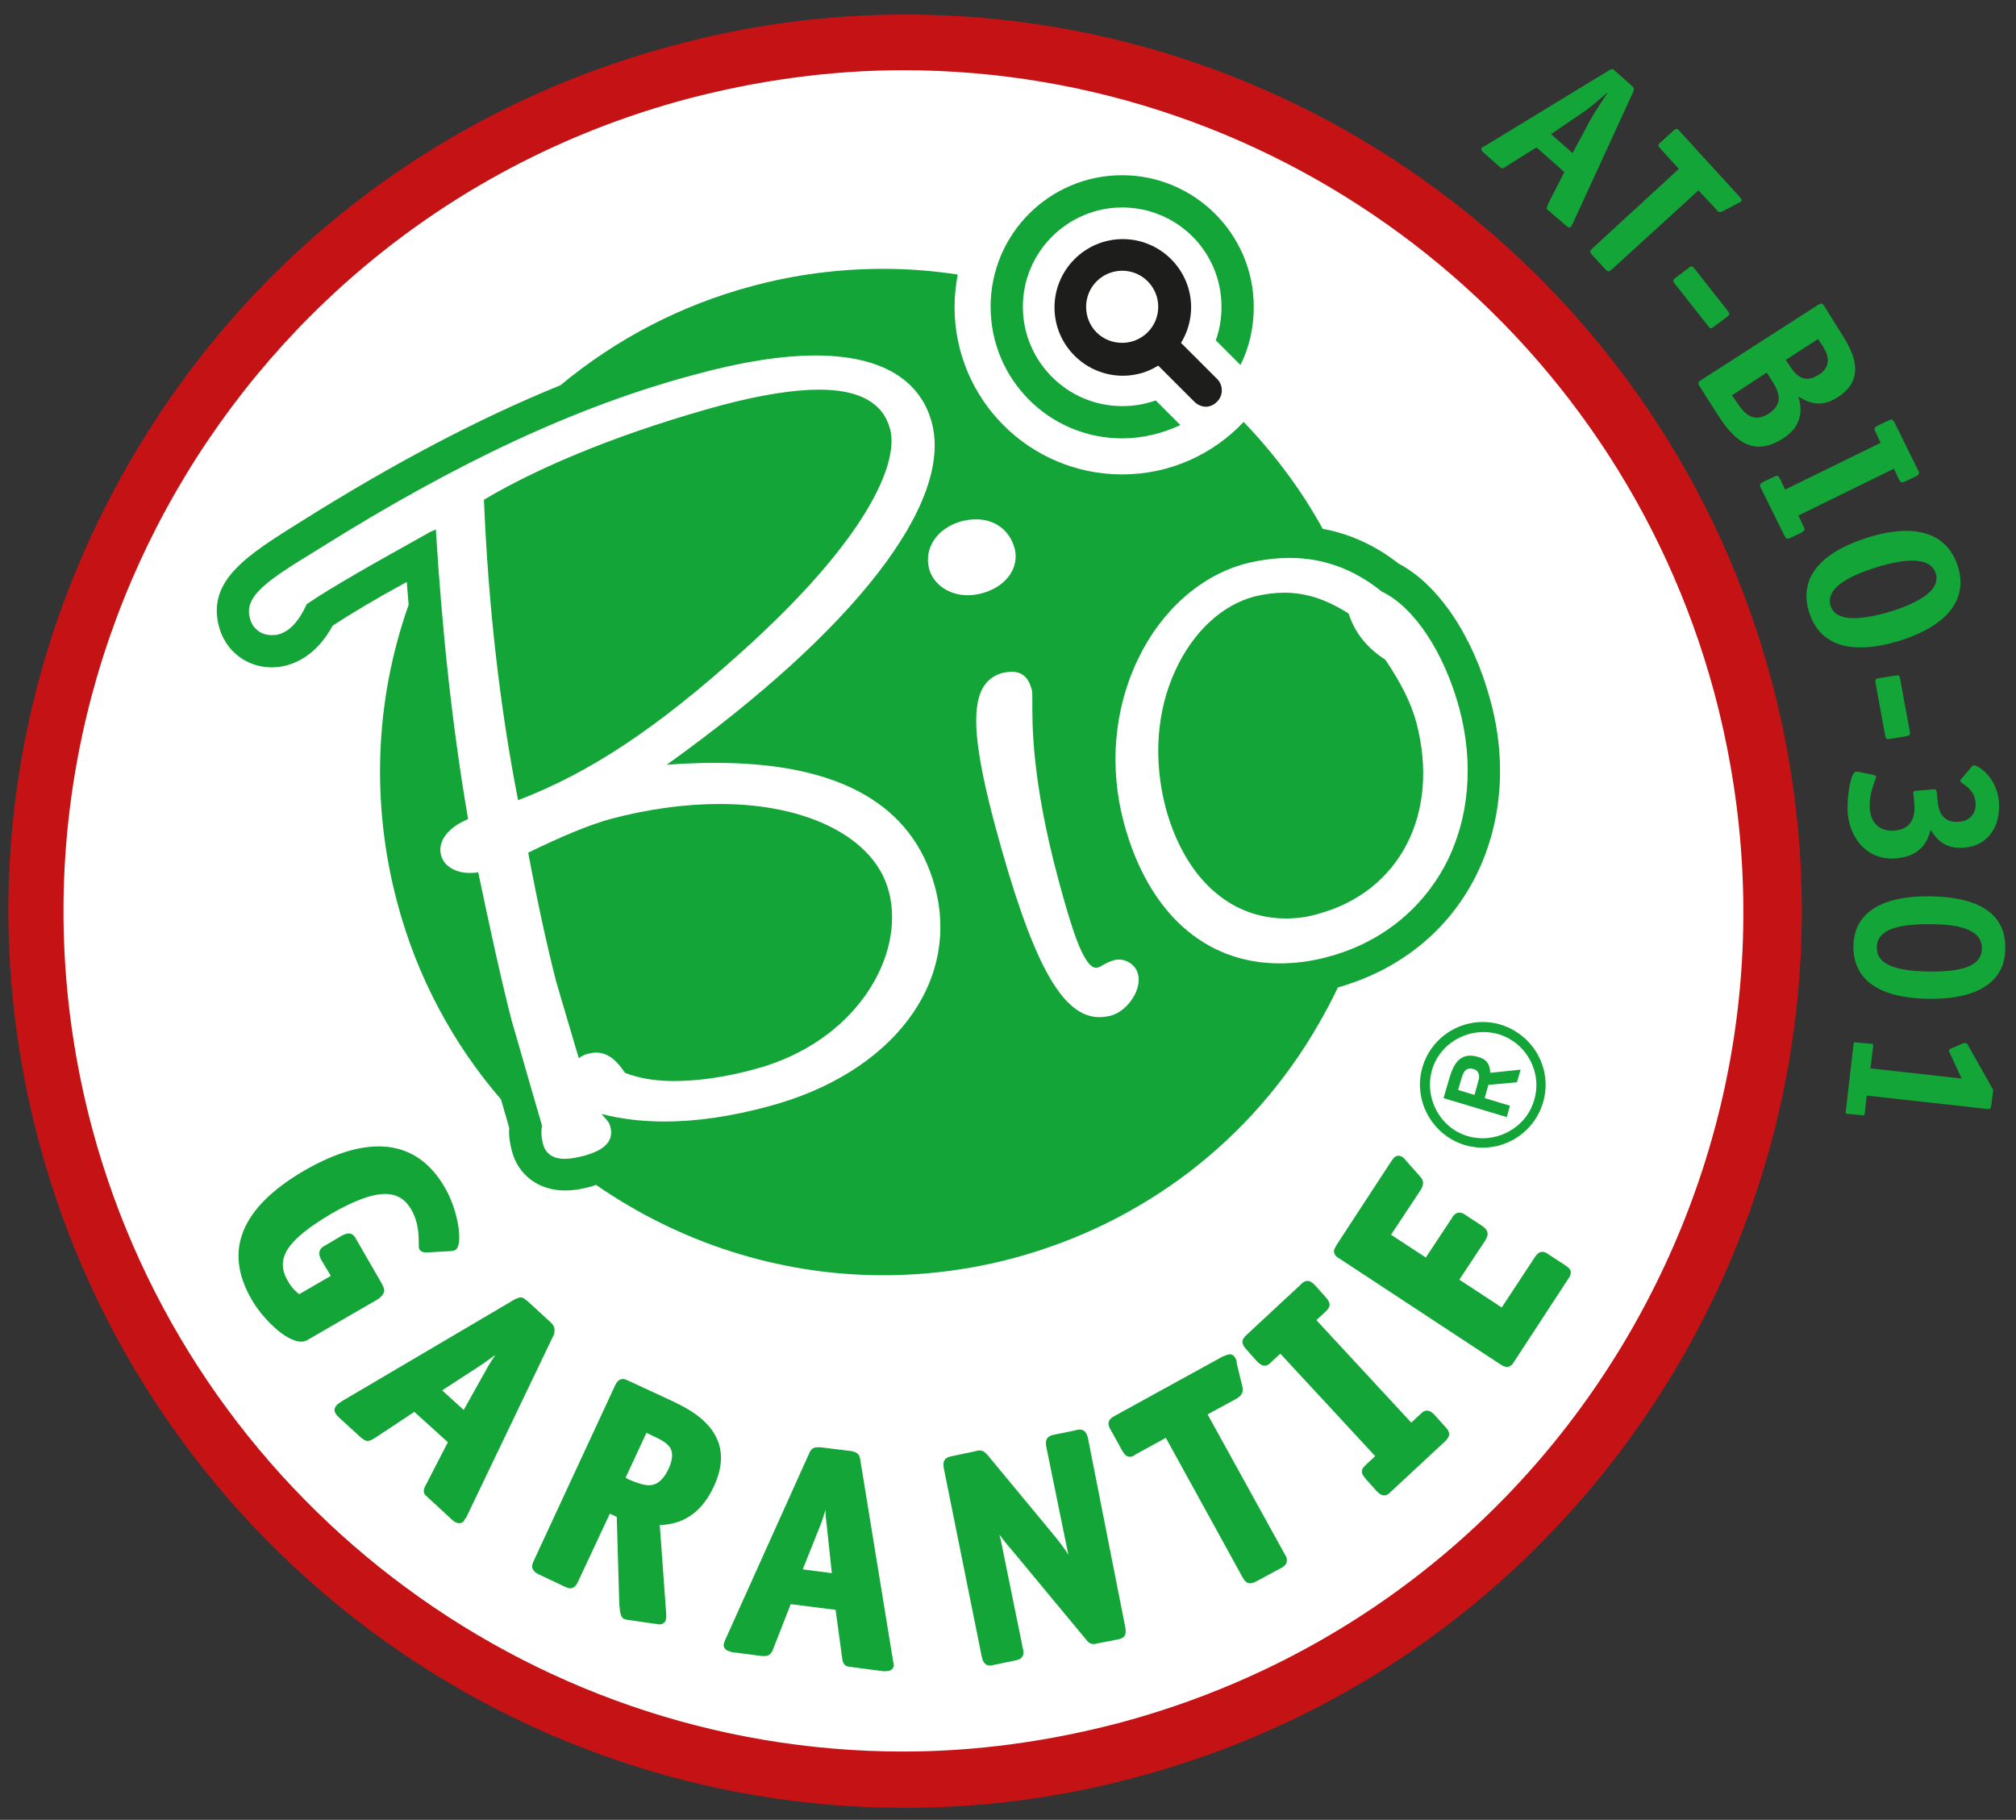 <?xml version="1.0" encoding="utf-8"?>
<!-- Generator: Adobe Illustrator 27.9.0, SVG Export Plug-In . SVG Version: 6.00 Build 0)  -->
<svg version="1.1" id="Ebene_1" xmlns="http://www.w3.org/2000/svg" xmlns:xlink="http://www.w3.org/1999/xlink" x="0px" y="0px"
	 viewBox="0 0 318.7 287.7" style="enable-background:new 0 0 318.7 287.7;" xml:space="preserve">
<rect x="0" y="0" width="318.7" height="287.7" fill="#333333" stroke="none"/>
<style type="text/css">
	.st0{fill:#FFFFFF;}
	.st1{fill:#C51315;}
	.st2{fill:#13A538;}
	.st3{fill:#1D1D1B;}
</style>
<g id="Hintergrund_Weiss">
</g>
<g id="Linie_rot">
</g>
<g id="Text_unten">
</g>
<g>
	<g>
		<path class="st0" d="M282,144.1c0,76.7-62.2,138.9-138.9,138.9C66.4,283,4.2,220.8,4.2,144.1C4.2,67.3,66.4,5.2,143.1,5.2
			C219.9,5.2,282,67.3,282,144.1"/>
		<path class="st1" d="M280,107.4C263.4,45.5,207.2,2.3,143.2,2.3c-12.3,0-24.7,1.6-36.8,4.9c-36.6,9.8-67.1,33.2-86,66
			c-18.9,32.8-24,71-14.2,107.5c16.6,61.9,72.8,105.1,136.8,105.1c12.3,0,24.7-1.6,36.8-4.9C255.3,260.7,300.2,182.9,280,107.4z
			 M257.8,210.4c-17.7,30.7-46.4,52.7-80.6,61.9c-11.3,3-22.9,4.6-34.4,4.6c0,0,0,0,0,0c-59.9,0-112.6-40.5-128.2-98.4
			C-4.4,107.6,37.7,34.7,108.4,15.7c11.3-3,22.9-4.6,34.4-4.6c59.9,0,112.6,40.5,128.2,98.4C280.2,143.9,275.5,179.6,257.8,210.4z"
			/>
		<g id="Garantie_R_00000038372046044693053570000010218683436371639454_">
			<g>
				<path class="st2" d="M60.7,204.3c0.1-0.5-0.1-0.9-0.3-1.3l-4.1-7.1c-0.2-0.4-0.5-0.9-1.2-0.9c-0.4,0-0.7,0.2-1,0.3l-2.7,1.6
					c-0.4,0.2-0.8,0.5-0.9,1c-0.1,0.5,0.1,0.9,0.3,1.3l1.5,2.5l-5,2.9c-0.5-0.4-1.2-1-1.8-2.1c-2.1-3.6-0.1-6.5,7-10.7
					c6.7-3.8,10.5-4.1,12.5-0.6c1.2,2,1.2,4.3,1.2,5.4c0,0.5,0,0.7,0.1,0.9c0.1,0.2,0.4,0.5,1.1,0.5l3.6-0.2c0.5,0,0.8-0.1,1-0.2
					c1.3-0.8,0.4-6.4-1.7-9.9c-4.4-7.6-12-8.5-22.1-2.7c-10,5.8-12.9,12.6-8.5,20.3c1.6,2.9,5.4,6.8,7.9,6.8c0.4,0,0.7-0.1,0.9-0.2
					l11.4-6.6C60.2,205,60.5,204.8,60.7,204.3z"/>
				<path class="st2" d="M87,209l-3.6-3.3c-0.4-0.3-0.7-0.6-1.1-0.6c-0.3,0-0.6,0.2-0.9,0.3l-27.5,16.2l-0.1,0.1
					c-0.2,0.1-0.5,0.3-0.7,0.6c-0.6,0.8,0.2,1.5,0.5,1.8l3.5,3.2c0.3,0.2,0.6,0.5,1,0.5c0.4,0,0.7-0.2,1.2-0.5l6.2-4.1l5.3,4.8
					l-3.4,6.6c-0.4,0.7-0.7,1.4,0.1,2l3.9,3.6c0.4,0.4,0.8,0.6,1.2,0.6c0.3,0,0.5-0.1,0.7-0.3c0.1-0.2,0.2-0.4,0.4-0.6l13.9-29
					C87.7,210.3,87.8,209.7,87,209z M78.3,214.2c-0.5,0.8-1,1.5-1.3,2.1l-3.7,6.6l-3.4-3.1l6.3-4.1
					C76.9,215.2,77.6,214.7,78.3,214.2z"/>
				<path class="st2" d="M106.3,221.5l-6.9-3.2c-0.3-0.1-0.6-0.3-0.9-0.3c-0.8,0-1.1,0.7-1.3,1.1l-12.8,27.6
					c-0.2,0.4-0.4,0.9-0.2,1.3c0.2,0.5,0.6,0.7,1,0.9l4,1.9c0.3,0.1,0.6,0.3,0.9,0.3c0.8,0,1.1-0.7,1.3-1.1l5-10.7l1.1,0.5l0.4,13.8
					c0.1,1.5,0.3,2.1,0.7,2.3c0.2,0.1,0.6,0.2,0.8,0.2l4.1,0.6c0.3,0,0.5,0.1,0.7,0.1c0.6,0,0.9-0.3,1-0.6c0.2-0.4,0.1-0.9,0.1-1.3
					l-1-13.8c2.2-0.1,6-0.7,8.5-6C116.9,226.5,109.2,222.9,106.3,221.5z M105.7,232.2c-1.1,2.3-2.3,2.6-3.1,2.6h0
					c-1,0-2.2-0.5-3.2-0.9l-0.5-0.3l3.3-7.1l1,0.5c1.1,0.5,2.1,1,2.7,1.8C106.2,229.3,106.6,230.2,105.7,232.2z"/>
				<path class="st2" d="M136,230.8c-0.1-0.7-0.3-1.2-1.4-1.4l-4.9-0.6c-0.2,0-0.4,0-0.5,0c-0.8,0-1.1,0.5-1.3,1l-13.1,29.1
					l-0.1,0.2c-0.1,0.2-0.2,0.5-0.3,0.9c0,1,1.1,1.1,1.4,1.2l4.7,0.6c0.2,0,0.3,0,0.4,0c0.9,0,1.2-0.7,1.4-1.3l2.7-6.9l7.1,0.9
					l1,7.4c0.1,0.8,0.2,1.5,1.2,1.6l5.3,0.7c0.2,0,0.3,0,0.4,0c1.1,0,1.2-0.6,1.3-0.8c0-0.2,0-0.4-0.1-0.7L136,230.8z M131.5,248.7
					l-4.6-0.6l2.8-7c0.3-0.7,0.5-1.5,0.8-2.4c0,0.9,0.1,1.8,0.2,2.5L131.5,248.7z"/>
				<path class="st2" d="M172,227.4c-0.1-0.4-0.3-1.4-1.3-1.4c-0.2,0-0.4,0-0.6,0.1l-3.4,0.7c-1.2,0.2-1.5,0.8-1.3,1.9l3,14.7
					c0.1,0.5,0.3,1.4,0.5,2.4c-0.6-1-1.4-2-2.2-3l-10.6-12.8c-0.3-0.3-0.6-0.7-1.2-0.7c-0.2,0-0.4,0-0.6,0.1l-3.8,0.8
					c-1.2,0.2-1.5,0.8-1.3,1.9l6,29.8c0.1,0.4,0.3,1.4,1.3,1.4c0.2,0,0.4,0,0.6-0.1l3.4-0.7c0.4-0.1,0.9-0.2,1.1-0.6
					c0.3-0.4,0.2-0.9,0.1-1.3l-3.4-16.7c-0.1-0.4-0.2-0.9-0.3-1.3c0.5,0.7,1.2,1.6,2,2.5l11.7,14.1c0.3,0.4,0.6,0.7,1.2,0.7
					c0.2,0,0.3,0,0.6-0.1l3.1-0.6c1.2-0.2,1.5-0.7,1.3-1.9L172,227.4z"/>
				<path class="st2" d="M190.9,223.6l4.6-2.5c0.3-0.2,1.2-0.7,0.9-1.9l-0.9-3.7l0-0.2c0-0.2-0.1-0.4-0.2-0.6
					c-0.3-0.5-0.6-0.6-0.9-0.6c-0.3,0-0.7,0.2-1.2,0.4l-17.1,9.4c-0.9,0.5-1.1,1.1-0.6,2l2,3.6c0.2,0.3,0.5,0.8,1.1,0.8
					c0.3,0,0.6-0.1,0.8-0.3l4.9-2.7l12.1,22c0.2,0.3,0.5,1,1.2,1c0.3,0,0.6-0.1,1-0.3l3.9-2.1c0.4-0.2,0.8-0.5,0.9-0.9
					c0.1-0.5,0-0.9-0.3-1.3L190.9,223.6z"/>
				<path class="st2" d="M226.8,223.7c-0.3-0.3-0.7-0.7-1.2-0.7c-0.5,0-0.8,0.3-1.1,0.6l-1.4,1.3l-15-16.2l1.4-1.3
					c0.9-0.8,0.9-1.4,0.1-2.3l-1.7-1.9c-0.3-0.3-0.7-0.7-1.2-0.7c-0.5,0-0.8,0.3-1.1,0.6l-8.5,7.9c-0.9,0.8-0.9,1.4-0.1,2.3l1.7,1.9
					c0.3,0.3,0.7,0.7,1.2,0.7c0.5,0,0.8-0.3,1.1-0.6l1.4-1.3l15,16.2l-1.4,1.3c-0.3,0.3-0.7,0.6-0.7,1.1c0,0.5,0.3,0.8,0.6,1.2
					l1.7,1.9c0.3,0.3,0.7,0.7,1.2,0.7c0.5,0,0.8-0.3,1.1-0.6l8.5-7.9c0.3-0.3,0.6-0.6,0.7-1.1c0-0.5-0.3-0.9-0.6-1.2L226.8,223.7z"
					/>
				<path class="st2" d="M248.3,201c-0.1-0.5-0.5-0.7-0.9-1l-2.6-1.7c-0.4-0.3-0.7-0.4-1-0.4c-0.6,0-1,0.6-1.2,0.9l-5.2,7.9
					l-6.7-4.4l4.1-6.2c0.6-1,0.5-1.6-0.5-2.3l-2.6-1.7c-0.4-0.3-0.7-0.4-1-0.4c-0.6,0-1,0.5-1.2,0.9l-4.1,6.2l-5.5-3.6l4.7-7.1
					c0.5-0.8,0.5-1.5-0.1-2.1l-2.3-2.6c-0.1-0.2-0.3-0.3-0.5-0.5c-0.2-0.1-0.4-0.2-0.6-0.2c-0.6,0-0.9,0.5-1.3,1.1l-8.5,13
					c-0.2,0.4-0.5,0.8-0.4,1.2c0.1,0.5,0.5,0.8,0.9,1l25.4,16.7c0.3,0.2,0.7,0.4,1,0.4c0.6,0,1-0.5,1.2-0.9l8.5-13
					C248.1,201.9,248.4,201.5,248.3,201z"/>
			</g>
			<g>
				<path class="st2" d="M243.9,174.4c-1.6,5.2-7.1,8.2-12.4,6.6c-5.2-1.6-8.2-7.2-6.6-12.4c1.6-5.2,7.1-8.2,12.4-6.6
					C242.6,163.7,245.5,169.2,243.9,174.4z M236.9,163.5c-4.4-1.3-9.2,1.2-10.5,5.6c-1.3,4.4,1.2,9.2,5.6,10.5
					c4.4,1.3,9.2-1.2,10.5-5.6C243.9,169.6,241.3,164.8,236.9,163.5z M240.4,169.1l-0.6,2l-4.5,0.4l-0.6,2.1l4,1.2l-0.5,1.8l-10-3
					l1-3.4c0.6-1.9,1.6-4,4.5-3.1c1.8,0.5,1.8,1.7,1.9,2.5L240.4,169.1z M233.7,170.9c0.3-0.8,0.1-1.7-0.8-1.9
					c-0.9-0.3-1.5,0.2-1.8,1.3l-0.6,2l2.6,0.8L233.7,170.9z"/>
			</g>
		</g>
		<path class="st2" d="M235.6,110.7c-2.7-10.1-8.2-18.3-14.5-21.6c-3.7-2.9-7.7-4.7-12-5.5c-3.4-6.2-7.7-11.9-12.5-16.9
			c-4.8,5.1-11.6,8.3-19.2,8.3c-14.6,0-26.5-11.8-26.5-26.5c0-1.7,0.2-3.4,0.5-5.1c-3.9-0.6-7.8-0.9-11.8-0.9
			c-6.9,0-13.9,0.9-20.6,2.7c-11.3,3-21.6,8.4-30.4,15.7c-12.8,5.2-26.3,12.3-41.1,21.6c-8.3,5.2-14.8,9.2-12.9,16.5
			c1,3.9,4.4,6.5,8.3,6.5c0.8,0,1.6-0.1,2.4-0.3c4-1.1,6.2-4.3,7.3-6.3c2.9-1.9,6.9-4.3,11.7-6.9c0.1,1.2,0.2,2.4,0.3,3.6
			c-5.3,15-6,31.3-1.8,47.1c3.1,11.7,8.8,22.3,16.4,31.1l1.3,4.5c-0.1,1.2,0.1,2.4,0.4,3.6c1,3.9,4.3,6.3,8.4,6.3
			c1.3,0,2.7-0.2,4.4-0.7c0.2-0.1,0.4-0.1,0.5-0.2c13,9,28.7,14.3,45.4,14.3c6.9,0,13.9-0.9,20.6-2.7c20.5-5.5,37.7-18.6,48.3-37.1
			c1.1-1.9,2.1-3.8,3-5.7c9.6-2.7,17.3-8.8,21.7-17.4C237.4,130.5,238.3,120.5,235.6,110.7z"/>
		<g>
			<g>
				<path class="st2" d="M182.7,63.3c-1.7,0.6-3.4,0.9-5.3,0.9c-8.7,0-15.7-7.1-15.7-15.7c0-8.7,7.1-15.7,15.7-15.7
					c8.7,0,15.7,7,15.7,15.7c0,1.9-0.3,3.6-0.9,5.3l3.9,3.9c1.4-2.8,2.1-5.9,2.1-9.2c0-11.5-9.4-20.8-20.8-20.8
					c-11.5,0-20.8,9.3-20.8,20.8c0,11.5,9.3,20.8,20.8,20.8c3.3,0,6.4-0.8,9.2-2.1L182.7,63.3z"/>
				<path class="st3" d="M192.4,59.9l-5.7-5.7c1-1.6,1.6-3.6,1.6-5.6c0-6-4.9-10.8-10.8-10.8c-6,0-10.8,4.9-10.8,10.8
					c0,6,4.9,10.8,10.8,10.8c2.1,0,4-0.6,5.6-1.6l5.7,5.7c0.5,0.5,1.2,0.8,1.8,0.8c0.7,0,1.3-0.3,1.8-0.8
					C193.4,62.5,193.4,60.9,192.4,59.9z M171.7,48.5c0-3.2,2.6-5.7,5.7-5.7c3.2,0,5.7,2.6,5.7,5.7c0,3.2-2.6,5.7-5.7,5.7
					C174.2,54.2,171.7,51.7,171.7,48.5z"/>
			</g>
		</g>
		<path class="st0" d="M128.9,56.2c12.8,0,17.1,5.7,18.4,10.6c3.4,12.7-12.2,32.8-41.9,54.1c2.7-0.2,5.2-0.3,7.7-0.3
			c19.6,0,31.2,6.6,34.7,19.6c4.1,15.2-6.8,29.5-26.3,34.7c-5.9,1.6-11.4,2.4-16.4,2.4c-3.6,0-7-0.4-10-1.2c0.2,0.2,0.3,0.4,0.5,0.6
			c0.4,0.4,0.8,0.9,0.9,1.5c0.8,3.1-2.8,4.1-4.1,4.5c-1.2,0.3-2.2,0.5-3.1,0.5c-1.9,0-3.1-0.8-3.5-2.5c-0.2-0.9-0.3-1.8-0.1-2.7
			l-2-6.9c-1.3-4.5-2.2-7.7-2.8-9.7c-1.8-7-3.6-15.4-5.3-23.5c-0.5,0.1-1,0.1-1.4,0.1c-2.2,0-4.1-1.1-4.5-2.9
			c-0.5-2.1,1.1-4.3,4.3-5.6c-2.5-14.6-4.1-29.6-5.1-45.8L68,84.1c-8.6,4.8-15.4,8.6-19.5,11.4c-1.3,2.8-2.7,4.3-4.5,4.8
			c-0.4,0.1-0.7,0.1-1.1,0.1c-1.6,0-3-1-3.4-2.7c-1-3.6,3.2-6.2,10.7-10.8c22.3-14,41.3-22.8,59.7-27.7
			C117.2,57.2,123.6,56.2,128.9,56.2 M81.9,126.5c11.5-4.4,22.1-11.5,35.4-23.5c19.5-17.5,24.9-29.7,23.4-35.2
			c-1.1-4.1-4.8-6.2-11.2-6.2c-4,0-9.1,0.8-15.2,2.4c-14.8,4-28.2,9.3-37.8,15C77.2,95.8,79,111.7,81.9,126.5 M91.5,167.3
			c0.4-0.3,0.9-0.6,1.4-0.7c0.5-0.1,0.9-0.2,1.3-0.2c1.8,0,3.2,1.1,4.6,3.2c2,0.8,4.6,1.3,7.7,1.3c3.8,0,8.2-0.6,12.9-1.9
			c16-4.3,23.8-18,21.1-28.1c-2.2-8.4-12.7-13.8-26.7-13.8c-5.5,0-11.4,0.8-17.4,2.4c-3.2,0.9-7.6,2.7-12.9,5.3
			c1.6,8.5,3,14.8,4.4,20.3C88.8,158.2,90,162.2,91.5,167.3"/>
		<path class="st0" d="M159.9,106.2c1.7,0,2.7,0.9,3.2,2.8c0.1,0.3,0.1,0.8,0.1,1.8c0,3.3-0.2,12.2,4.1,28.2c1.9,7,3.9,14,6,14
			c0.1,0,0.2,0,0.4-0.1c0.1,0,0.4-0.2,0.6-0.3c0.5-0.3,1.1-0.6,1.8-0.8c0.3-0.1,0.5-0.1,0.8-0.1c1.4,0,2.7,1,3,2.3
			c0.3,1,0,2.4-0.7,3.6c-0.9,1.5-2.2,2.6-3.7,3c-0.5,0.1-1.1,0.2-1.7,0.2c-6,0-10.7-8.8-16.5-30.3c-3.2-12-3.8-18.5-1.9-21.8
			c0.7-1.2,1.7-1.9,3-2.3C158.9,106.3,159.4,106.2,159.9,106.2"/>
		<path class="st0" d="M203.9,88.2c5.3,0,10.2,1.8,14.5,5.3c5.1,2.4,9.9,9.6,12.3,18.5c2.3,8.6,1.6,17.3-2.1,24.5
			c-3.8,7.3-10.4,12.6-18.8,14.8c-2.6,0.7-5.1,1-7.5,1c-11.9,0-20.8-8.1-24.6-22.1c-2.4-8.9-1.6-18.1,2.2-26
			c3.7-7.7,9.9-13.2,17-15.1C199.3,88.5,201.7,88.2,203.9,88.2 M203.3,145.2c1.6,0,3.3-0.2,5-0.7c13-3.5,19.4-15.9,15.6-30.3
			c-0.8-3-2.5-6.4-4.9-9.9c-2.9-1.9-4.8-4.2-5.8-7.3c-3.6-2.3-6.8-3.3-10.2-3.3c-1.5,0-3,0.2-4.7,0.6c-5.2,1.4-9.7,5.6-12.5,11.7
			c-3,6.5-3.5,14.2-1.5,21.8C187.3,138.7,194.3,145.2,203.3,145.2"/>
		<path class="st0" d="M154.3,82.1c3,0,5.3,1.7,6.1,4.6c0.8,3.1-1.4,6.1-5.2,7.1c-0.8,0.2-1.5,0.3-2.2,0.3c-3,0-5.4-1.7-6.1-4.1
			c-0.9-3.3,1.2-6.5,5.1-7.6C152.8,82.2,153.6,82.1,154.3,82.1"/>
	</g>
	<g>
		<path class="st2" d="M238.1,26.3c-0.5,0.4-0.6,0.4-1,0.1l-2.6-2.3c-0.3-0.3-0.4-0.5-0.3-0.7c0.1-0.1,0.4-0.3,0.5-0.3l19.7-12
			c0.4-0.2,0.5-0.3,0.9,0.1l2.7,2.4c0.4,0.3,0.3,0.5,0.2,0.9l-9.6,20.9c-0.1,0.1-0.2,0.4-0.3,0.5c-0.1,0.2-0.4,0-0.7-0.2l-2.9-2.5
			c-0.3-0.2-0.2-0.3,0-0.9l2.6-5.1l-4.4-3.9L238.1,26.3z M251.5,18.8c0.7-1.2,1.8-2.9,2.6-4.1l-0.1,0c-1.1,1-2.6,2.3-3.8,3.1l-5,3.4
			l3.4,3L251.5,18.8z"/>
		<path class="st2" d="M254.8,42.6c-0.5,0.4-0.6,0.4-1,0l-2.1-2.3c-0.4-0.4-0.4-0.6,0-1l13.7-12.6l-3-3.3c-0.3-0.4-0.3-0.5,0-0.8
			l2.2-2c0.4-0.3,0.5-0.3,0.8,0l9.5,10.4c0.5,0.5,0.5,0.7,0.3,0.9c-0.1,0.1-0.2,0.1-0.4,0.2l-2.5,1.3c-0.5,0.3-0.8,0-0.9-0.2
			l-2.9-3.1L254.8,42.6z"/>
		<path class="st2" d="M271,51.6c-0.5,0.4-0.6,0.4-1-0.1l-5.2-6.6c-0.4-0.5-0.4-0.6,0.1-1l2-1.5c0.5-0.4,0.6-0.4,1,0.1l5.2,6.6
			c0.4,0.5,0.4,0.6-0.1,1L271,51.6z"/>
		<path class="st2" d="M291.2,52.9c1.8,2.8,3.9,7-0.7,9.9c-2.9,1.9-5,0.6-6.2-0.1c0.5,1.6,0.9,4.5-2.4,6.6
			c-4.8,3.1-7.8,0.2-10.2-3.5l-3-4.7c-0.3-0.5-0.3-0.7,0.2-1l18.5-11.9c0.5-0.3,0.7-0.3,1,0.2L291.2,52.9z M274.5,63.5
			c1.3,2,2.7,3.4,5.1,1.9c2.4-1.6,1.7-3.4,0.4-5.4l-0.7-1.1l-5.5,3.6L274.5,63.5z M282.9,57.8c1.1,1.7,2.4,2.9,4.7,1.4
			c1.8-1.2,1.6-2.8,0.6-4.4l-0.8-1.2l-5.1,3.3L282.9,57.8z"/>
		<path class="st2" d="M283.1,85c-0.6,0.3-0.7,0.2-1-0.3l-3.7-7.5c-0.3-0.5-0.2-0.7,0.3-1l1.7-0.8c0.6-0.3,0.7-0.2,1,0.3l0.8,1.7
			l15.1-7.4l-0.8-1.7c-0.3-0.5-0.2-0.7,0.3-1l1.7-0.8c0.6-0.3,0.7-0.2,1,0.3l3.7,7.5c0.3,0.5,0.2,0.7-0.3,1l-1.7,0.8
			c-0.6,0.3-0.7,0.2-1-0.3l-0.8-1.7l-15.1,7.4l0.8,1.7c0.3,0.5,0.2,0.7-0.3,1L283.1,85z"/>
		<path class="st2" d="M286,96.8c-1.6-5.1,1.3-9.3,9.2-11.8c7.9-2.5,12.7-0.5,14.3,4.5c1.6,5-1.3,9.3-9.2,11.8
			C292.4,103.7,287.6,101.9,286,96.8z M298.8,96.7c5.1-1.6,8-3.6,7.2-6.1c-0.8-2.4-4.3-2.5-9.4-0.9c-5.1,1.6-8,3.6-7.2,6.1
			C290.2,98.2,293.7,98.2,298.8,96.7z"/>
		<path class="st2" d="M298.8,116.8c-0.6,0.1-0.7,0-0.8-0.6l-1.5-8.2c-0.1-0.6,0-0.7,0.6-0.8l2.5-0.4c0.6-0.1,0.7,0,0.8,0.6l1.5,8.2
			c0.1,0.6,0,0.7-0.6,0.8L298.8,116.8z"/>
		<path class="st2" d="M311.7,121.2c0.1-0.1,0.2-0.2,0.3-0.2c0.6-0.1,3.7,1.8,4,5.8c0.3,3.9-1.8,6.9-5.4,7.2
			c-3.2,0.3-4.5-1.4-5.4-2.8c-0.4,1.4-1.2,4.1-5.4,4.5c-4.4,0.4-7.3-2.9-7.7-7.1c-0.2-2.6,0.5-6.6,1.3-6.6c0.1,0,0.2,0,0.3,0
			l2.5,0.5c0.1,0,0.4,0.2,0.4,0.3c0,0.4-1.2,2.4-1,5.1c0.2,2.4,1.7,3.6,4,3.4c3.1-0.3,3.2-3,3-4.5l-0.1-1.1c-0.1-0.6,0-0.7,0.6-0.7
			l2.3-0.2c0.6-0.1,0.7,0,0.8,0.6l0.1,1.1c0.1,1.6,0.7,3.7,3.5,3.4c1.6-0.1,2.7-1.4,2.5-3.1c-0.2-2.2-2.3-2.9-2.4-3.3
			c0-0.1,0-0.2,0.1-0.3L311.7,121.2z"/>
		<path class="st2" d="M293,149.7c0-5.3,4.3-8.1,12.1-8c7.8,0.1,12,2.8,11.9,8.2c0,5.3-4.3,8.1-12.1,8
			C297.2,157.8,293,155,293,149.7z M305,153.6c4.6,0,8.3-0.6,8.3-3.7c0-3-3.7-3.8-8.3-3.8c-4.6,0-8.3,0.7-8.3,3.7
			C296.7,152.8,300.4,153.5,305,153.6z"/>
		<path class="st2" d="M292.2,176.1c-0.4,0-0.5-0.1-0.4-0.5l1.2-10.4c0-0.4,0.2-0.5,0.5-0.4l2.2,0.2c0.4,0,0.5,0.1,0.4,0.5l-0.4,3.4
			l14.4,1.6l-1.8-3.9c-0.1-0.2-0.2-0.3-0.2-0.5c0-0.2,0.2-0.3,0.5-0.4l1.6-0.7c0.1-0.1,0.3-0.1,0.5-0.1c0.2,0,0.4,0.2,0.5,0.5
			l3.9,6.9l-0.3,2.4c-0.1,0.6-0.2,0.7-0.8,0.6l-18.9-2.1l-0.3,2.7c0,0.4-0.2,0.5-0.5,0.4L292.2,176.1z"/>
	</g>
</g>
</svg>
